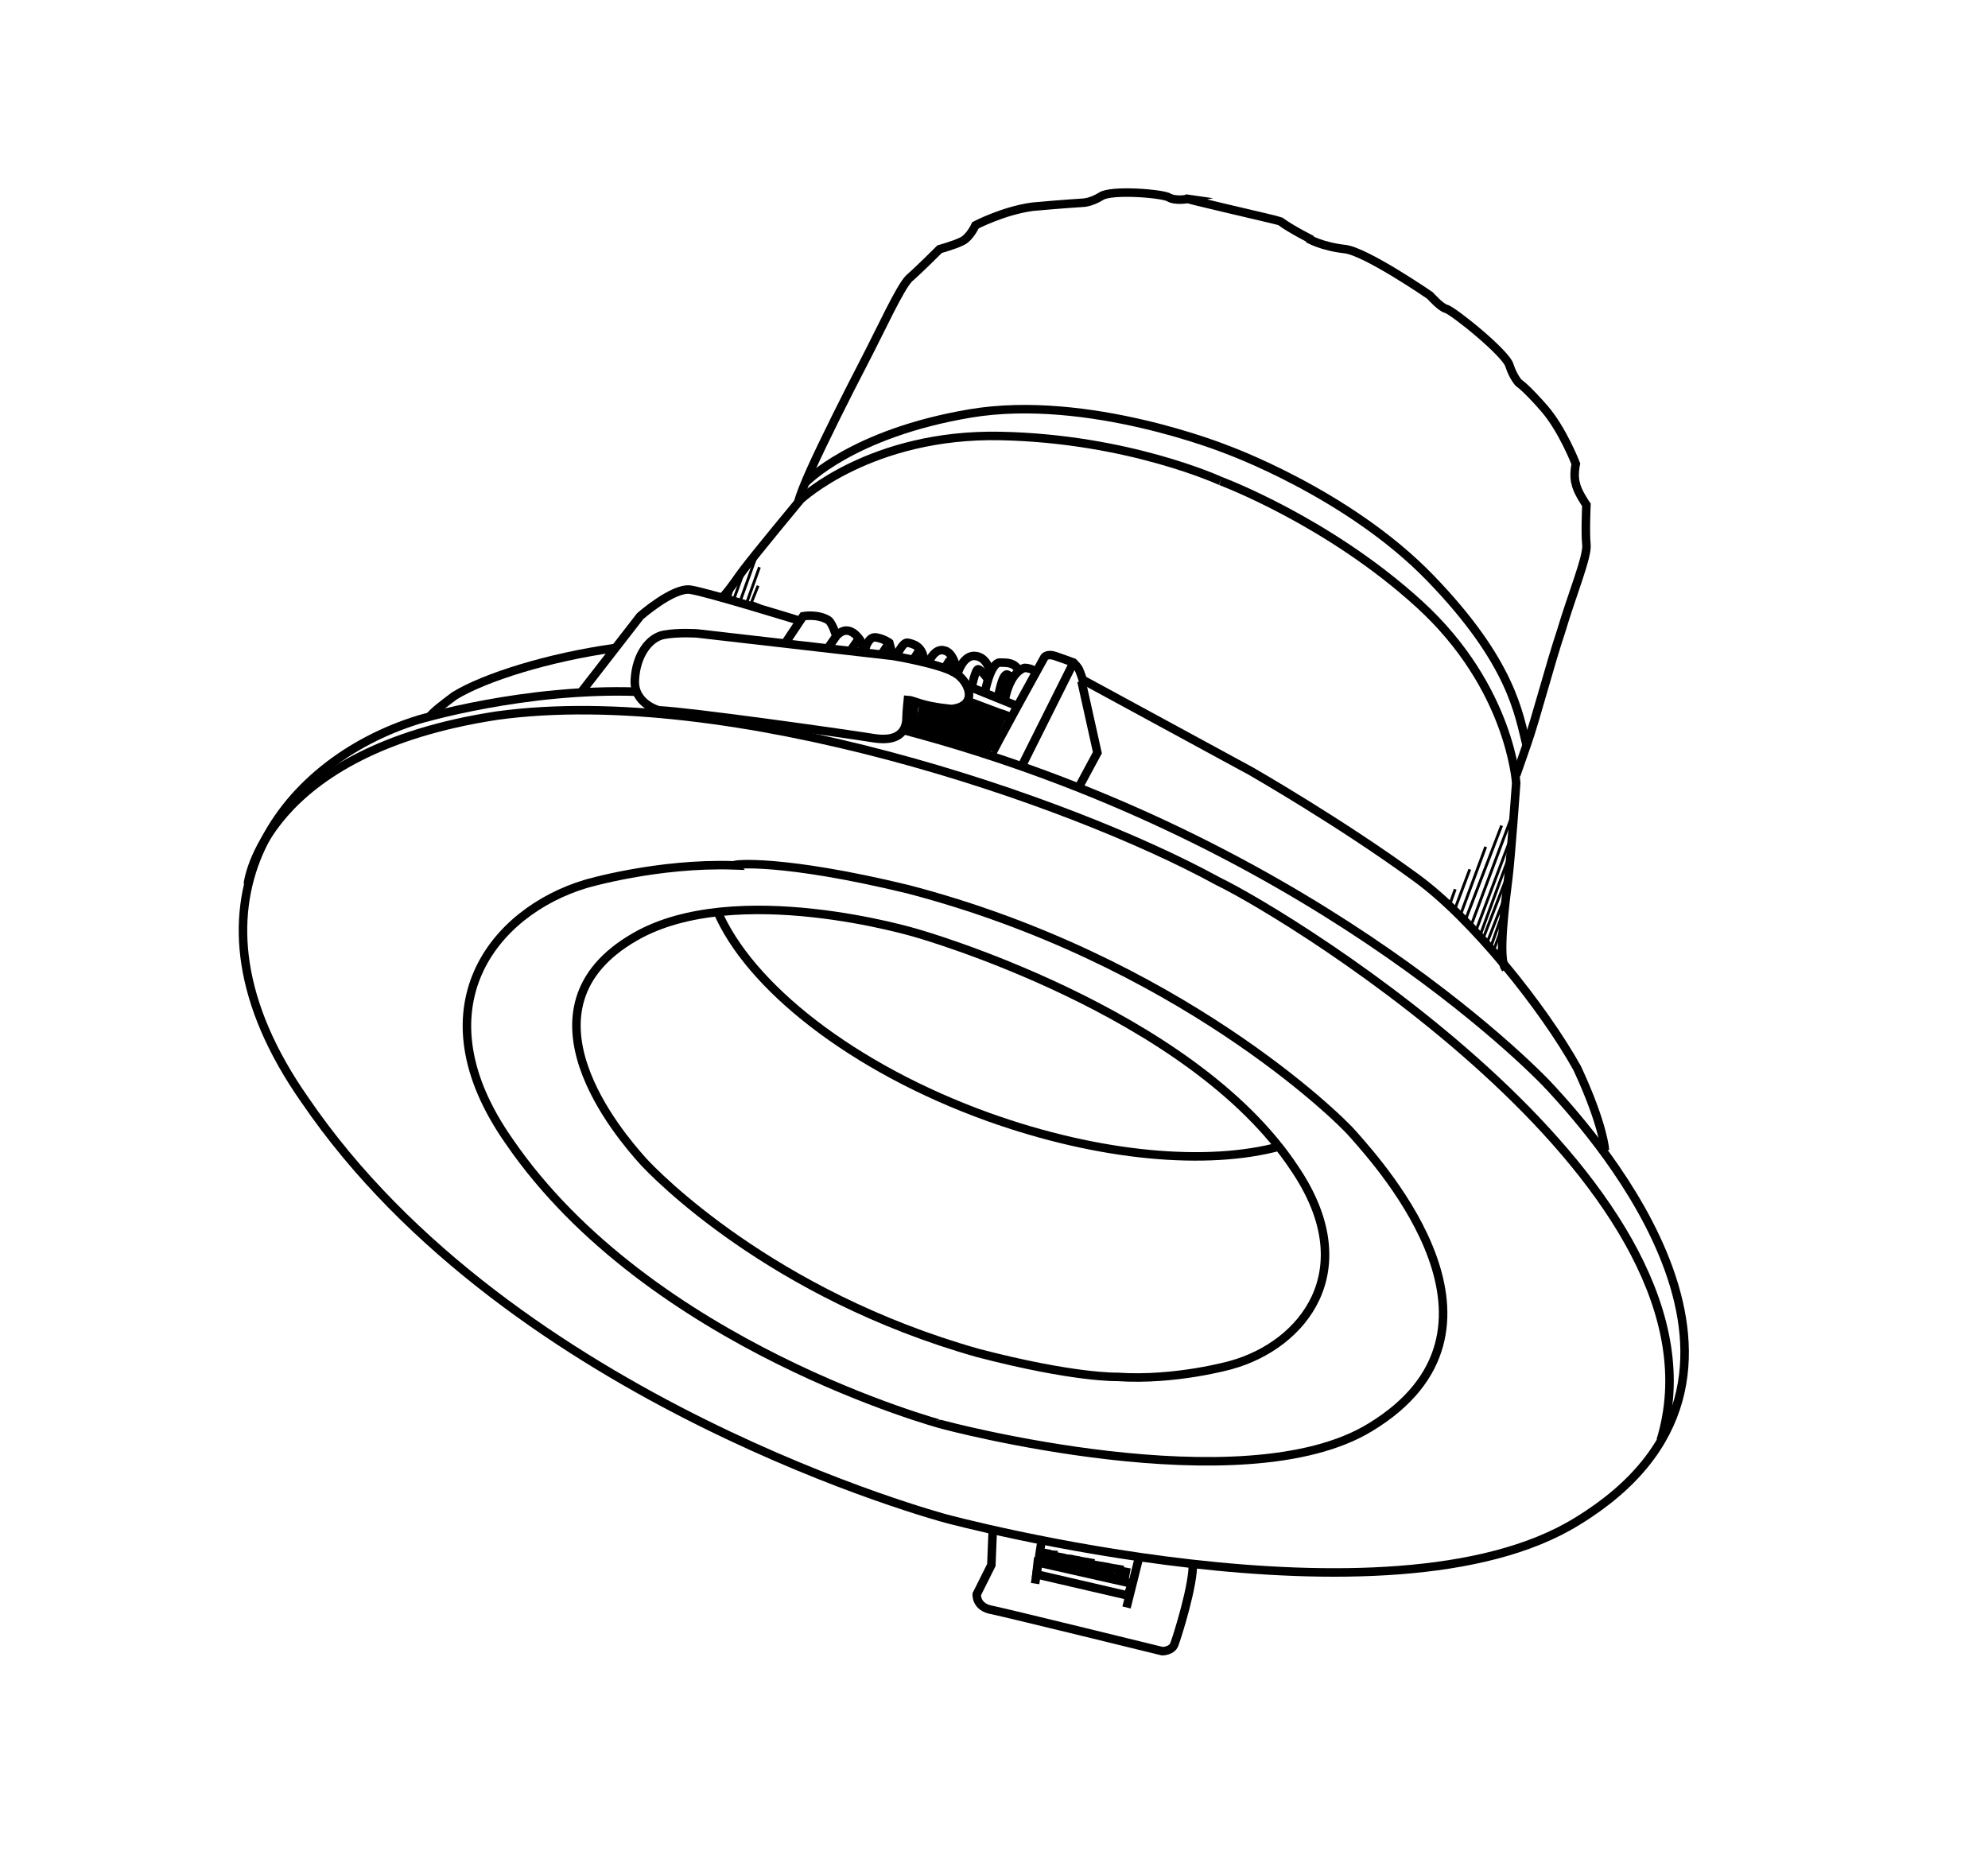 <?xml version="1.0" encoding="utf-8"?>
<!-- Generator: Adobe Illustrator 24.2.3, SVG Export Plug-In . SVG Version: 6.00 Build 0)  -->
<svg version="1.1" id="Layer_3" xmlns="http://www.w3.org/2000/svg" xmlns:xlink="http://www.w3.org/1999/xlink" x="0px" y="0px"
	 viewBox="0 0 150 140" style="enable-background:new 0 0 150 140;" xml:space="preserve">
<style type="text/css">
	.st0{fill:none;stroke:#000000;stroke-width:0.642;stroke-miterlimit:10;}
	.st1{fill:none;stroke:#000000;stroke-width:0.642;stroke-linecap:round;stroke-linejoin:round;stroke-miterlimit:10;}
	.st2{fill:none;stroke:#000000;stroke-width:0.642;stroke-linejoin:round;stroke-miterlimit:10;}
	.st3{fill:none;stroke:#000000;stroke-width:0.214;stroke-miterlimit:10;}
</style>
<g>
	<path class="st0" d="M48.1,52.2c-8.5-0.3-16.5,2.1-16.5,2.1C21.2,57.5,12.7,68.3,23,83c15.6,22.9,48.4,31.6,48.4,31.6
		s33.4,9,47.6,0.2c17.7-10.8,1.4-29-1.9-32.6c-1.7-1.9-19-19.2-48.9-27.1"/>
	<path class="st0" d="M43.8,52.3l4.5-5.8c0,0,2.5-2.2,3.8-2c1.3,0.2,8.1,2.3,8.1,2.3"/>
	<path class="st0" d="M68.5,52.8c0,0-0.1,1-0.1,1.3c0,0.4,0,2-2.5,1.6c-2.5-0.4-13.9-2-16.2-2.1c0,0-1.9-0.5-1.8-2.3
		c0.1-1.9,1.1-3.2,2.2-3.4c1.1-0.2,2.5-0.1,2.5-0.1l14.8,1.7c0,0,3.6,0.6,4.7,1.3c1.1,0.7,1.7,2.5-0.3,2.7c0,0-1.3-0.1-2.3-0.4
		C68.6,52.8,68.5,52.8,68.5,52.8z"/>
	<path class="st0" d="M74.8,57c-0.1,0,4-7.4,4-7.4s0.2-0.3,0.8-0.1C80.2,49.7,81,50,81,50s0.3,0.3,0.4,0.5c0.1,0.2,0.3,0.8,0.3,0.8
		l12.7,6.9c0,0,6.8,3.9,12.4,8c4.3,3.1,9.7,9.9,12.2,14.4c2,4.3,2.1,6.2,2.1,6.2"/>
	<line class="st0" x1="77.1" y1="57.8" x2="81" y2="50"/>
	<polyline class="st0" points="81.4,59.4 82.8,56.8 81.6,51.4 	"/>
	<path class="st0" d="M59.2,48.6l1.4-2.1c0,0,1.1-0.2,1.9,0.3c0.3,0.2,0.6,1.2,0.6,1.2l-0.7,1"/>
	<path class="st0" d="M65.2,49.2l-0.3-0.9c0,0-0.8-1.3-1.7-0.4"/>
	<line class="st0" x1="64.1" y1="49.2" x2="64.8" y2="48.2"/>
	<path class="st0" d="M65.2,49.3c0,0,0.2-1.3,0.9-1.2c0.6,0.1,1,0.4,1,0.4l0.3,1.1"/>
	<line class="st0" x1="66.5" y1="49.4" x2="67.1" y2="48.5"/>
	<path class="st0" d="M67.6,49.6c0,0,0.5-1.2,0.9-1.1c0.5,0.1,0.9,0.3,1.1,0.8c0.2,0.6,0.2,0.7,0.2,0.7"/>
	<path class="st0" d="M68.9,49.8c0,0,0.5-0.8,0.6-0.9"/>
	<path class="st0" d="M70,50.1c0,0,0.5-1.3,1.3-1c0.8,0.2,1,2,1,2"/>
	<polyline class="st1" points="71.3,50.4 71.6,49.9 71.9,50.7 	"/>
	<path class="st2" d="M72.3,50.7c0,0,0.4-1.3,1.3-1.2s1.1,1.2,1.1,1.2"/>
	<path class="st2" d="M73.3,51.9c0,0,0.3-1.4,0.5-1.4s0.7,0.7,0.7,0.7"/>
	<path class="st2" d="M76.8,53.3c0,0-2.7-1.1-3.7-1.5"/>
	<path class="st2" d="M75.3,52.7c0,0,0.3-1.9,0.7-1.8c0.4,0.2,0.4,0.3,0.4,0.3"/>
	<path class="st2" d="M74.3,52.3c0,0,0.4-2.2,1.1-2.3c0.7,0,1.1,0,1.5,0.6"/>
	<path class="st2" d="M75.8,52.9c0,0,0.3-2.1,1.5-2.5c0.5,0,0.9,0.3,0.9,0.3"/>
	<path class="st2" d="M73,52.9l3.2,1.2c-1.2-0.6-3.7-0.8-3.7-0.8"/>
	<path class="st2" d="M18.7,66.7c0,0,1.1-10,18.8-12.7c17.5-2.4,43.1,6.3,54.4,12.5c5.6,2.7,39.2,23.3,33.4,42.2"/>
	<path class="st0" d="M74.9,115.6l-0.1,2.5l-1.1,2.2c0,0-0.1,1,1.2,1.2c1.4,0.3,12.8,3.1,12.8,3.1s0.7,0,0.9-0.5s1.5-4.6,1.4-6.2"/>
	<polygon class="st0" points="78.2,118.8 85.1,120.4 85.4,119.5 78.3,117.9 	"/>
	<line class="st0" x1="78.1" y1="119.5" x2="78.6" y2="116.2"/>
	<line class="st0" x1="85" y1="121.3" x2="85.9" y2="117.7"/>
	<path class="st0" d="M96.6,86.5c-5.5,1.5-13.6,0.8-22-2.2c-10.3-3.7-18.1-9.9-20.5-15.6"/>
	<g>
		<line class="st0" x1="78.8" y1="118" x2="79" y2="116.9"/>
		<line class="st0" x1="79.4" y1="118.1" x2="79.5" y2="117"/>
		<line class="st0" x1="79.9" y1="118.2" x2="80.1" y2="117.2"/>
		<line class="st0" x1="80.5" y1="118.3" x2="80.6" y2="117.3"/>
		<line class="st0" x1="81" y1="118.5" x2="81.2" y2="117.4"/>
		<line class="st0" x1="81.5" y1="118.6" x2="81.7" y2="117.5"/>
		<line class="st0" x1="82.1" y1="118.7" x2="82.3" y2="117.6"/>
		<line class="st0" x1="82.6" y1="118.9" x2="82.8" y2="117.8"/>
		<line class="st0" x1="83.2" y1="119" x2="83.4" y2="117.9"/>
		<line class="st0" x1="83.7" y1="119.1" x2="83.9" y2="118"/>
		<line class="st0" x1="84.3" y1="119.3" x2="84.5" y2="118.1"/>
		<line class="st0" x1="84.8" y1="119.4" x2="85" y2="118.3"/>
	</g>
	<g>
		<line class="st0" x1="68.8" y1="55" x2="69" y2="53.1"/>
		<line class="st0" x1="69.3" y1="55.2" x2="69.7" y2="53.1"/>
		<line class="st0" x1="69.8" y1="55.3" x2="70.3" y2="53.2"/>
		<line class="st0" x1="70.3" y1="55.5" x2="70.9" y2="53.3"/>
		<line class="st0" x1="70.8" y1="55.6" x2="71.5" y2="53.4"/>
		<line class="st0" x1="71.3" y1="55.8" x2="72.1" y2="53.5"/>
		<line class="st0" x1="71.8" y1="55.9" x2="72.7" y2="53.5"/>
		<line class="st0" x1="72.3" y1="56.1" x2="73.3" y2="53.6"/>
		<line class="st0" x1="72.8" y1="56.2" x2="73.9" y2="53.7"/>
		<line class="st0" x1="73.3" y1="56.4" x2="74.5" y2="53.8"/>
		<line class="st0" x1="73.8" y1="56.5" x2="75.1" y2="53.8"/>
		<line class="st0" x1="74.3" y1="56.7" x2="75.7" y2="53.9"/>
	</g>
</g>
<path class="st0" d="M68.5,67.1c20.3,5.3,32.5,17.2,33.6,18.5c2.2,2.5,13.3,14.8,1.3,22.1c-9.6,5.9-32.3-0.2-32.3-0.2
	S49,101.6,38.4,86.1c-7-10-1.2-17.3,5.8-19.4c0,0,5.4-1.6,11.2-1.4C55.3,65.2,59,64.8,68.5,67.1z"/>
<path class="st0" d="M73.8,102.1c-15.6-4.4-24.4-13.5-25.3-14.5c-1.7-1.9-10-11.5-0.6-16.9c7.6-4.4,21.2-0.3,21.2-0.3
	s20.7,5.8,28.6,17.8c5.2,7.7,0.6,13.3-4.8,14.8c0,0-4.2,1.2-8.6,0.9C84.3,103.9,81.1,104,73.8,102.1z"/>
<path class="st0" d="M46.4,48.9c-5,0.7-9.8,2.2-12.1,3.6c-0.8,0.6-1.6,1.2-1.9,1.6"/>
<path class="st0" d="M92.1,36.3c0,0,8.1,3,15,9.3s7.3,13.5,7.3,13.5s-0.4,5.6-0.6,7.2c-0.2,1.6-0.8,6.1-0.2,6.8"/>
<path class="st0" d="M92.1,36.3c0,0-6.9-3.2-16.6-3.4c-9.8-0.2-15.1,4.8-15.1,4.8s-3.4,4.1-4.3,5.3c-0.4,0.5-0.8,1.2-1.6,2.1"/>
<path class="st0" d="M60.2,38c0,0,0.1-0.6,1-2.6s2.7-5.6,4-8.1s2.7-5.6,3.4-6.3c0.7-0.6,2.3-2.2,2.3-2.2s1.1-0.3,1.7-0.6
	s1-1.2,1-1.2s2.1-1.1,4.3-1.4c2.2-0.2,3.8-0.3,3.8-0.3s0.6,0,1.4-0.5s4.6-0.2,5.1,0.1s1.5,0.1,1.5,0.1c-1.3-0.2,6.7,1.6,6.9,1.7
	c0.8,0.6,2.4,1.4,2.4,1.4"/>
<path class="st0" d="M114.4,58.5c0,0,0.1-0.3,0.8-2.3c0.7-2,1.7-5.9,2.6-8.6c0.8-2.7,2-5.6,1.9-6.5s0-3,0-3s-0.7-1-0.8-1.6
	c-0.2-0.6,0-1.5,0-1.5s-1-2.6-2.4-4.2c-1.4-1.6-1.9-1.9-1.9-1.9s-0.4-0.4-0.7-1.3c-0.2-0.9-4.3-4.2-4.8-4.3c-0.4-0.1-1.2-1-1.2-1
	s-4.8-3.3-6.4-3.5c-1.8-0.2-2.8-0.8-2.8-0.8"/>
<path class="st0" d="M60.8,36.4c0,0,3.5-3.7,12.4-5.2c8.9-1.5,19.3,2.7,19.3,2.7s9.2,3.3,15.4,9.7s6.7,10.3,7.3,12.7"/>
<line class="st3" x1="109.3" y1="68.5" x2="109.8" y2="67.1"/>
<line class="st3" x1="109.7" y1="68.8" x2="110.9" y2="65.6"/>
<line class="st3" x1="110.1" y1="69.3" x2="112.1" y2="63.9"/>
<line class="st3" x1="110.5" y1="69.6" x2="113.3" y2="62.3"/>
<line class="st3" x1="110.9" y1="70.1" x2="114.3" y2="61"/>
<line class="st3" x1="111.3" y1="70.4" x2="114.2" y2="62.7"/>
<line class="st3" x1="111.6" y1="70.8" x2="114.1" y2="64"/>
<line class="st3" x1="111.8" y1="71.1" x2="114" y2="65.4"/>
<line class="st3" x1="112.1" y1="71.4" x2="113.9" y2="66.8"/>
<line class="st3" x1="112.4" y1="71.7" x2="113.6" y2="68.3"/>
<line class="st3" x1="112.6" y1="72" x2="113.5" y2="69.5"/>
<line class="st3" x1="112.9" y1="72.2" x2="113.5" y2="70.7"/>
<line class="st3" x1="113.2" y1="72.5" x2="113.4" y2="72"/>
<line class="st0" x1="54.8" y1="45.2" x2="55" y2="44.5"/>
<line class="st3" x1="55.3" y1="45.4" x2="56.1" y2="43.2"/>
<line class="st3" x1="55.8" y1="45.5" x2="57.2" y2="41.6"/>
<line class="st3" x1="56.3" y1="45.6" x2="57.3" y2="42.8"/>
<line class="st3" x1="56.6" y1="45.7" x2="57.2" y2="44.2"/>
<line class="st0" x1="56.9" y1="46" x2="57.1" y2="45.5"/>
</svg>
